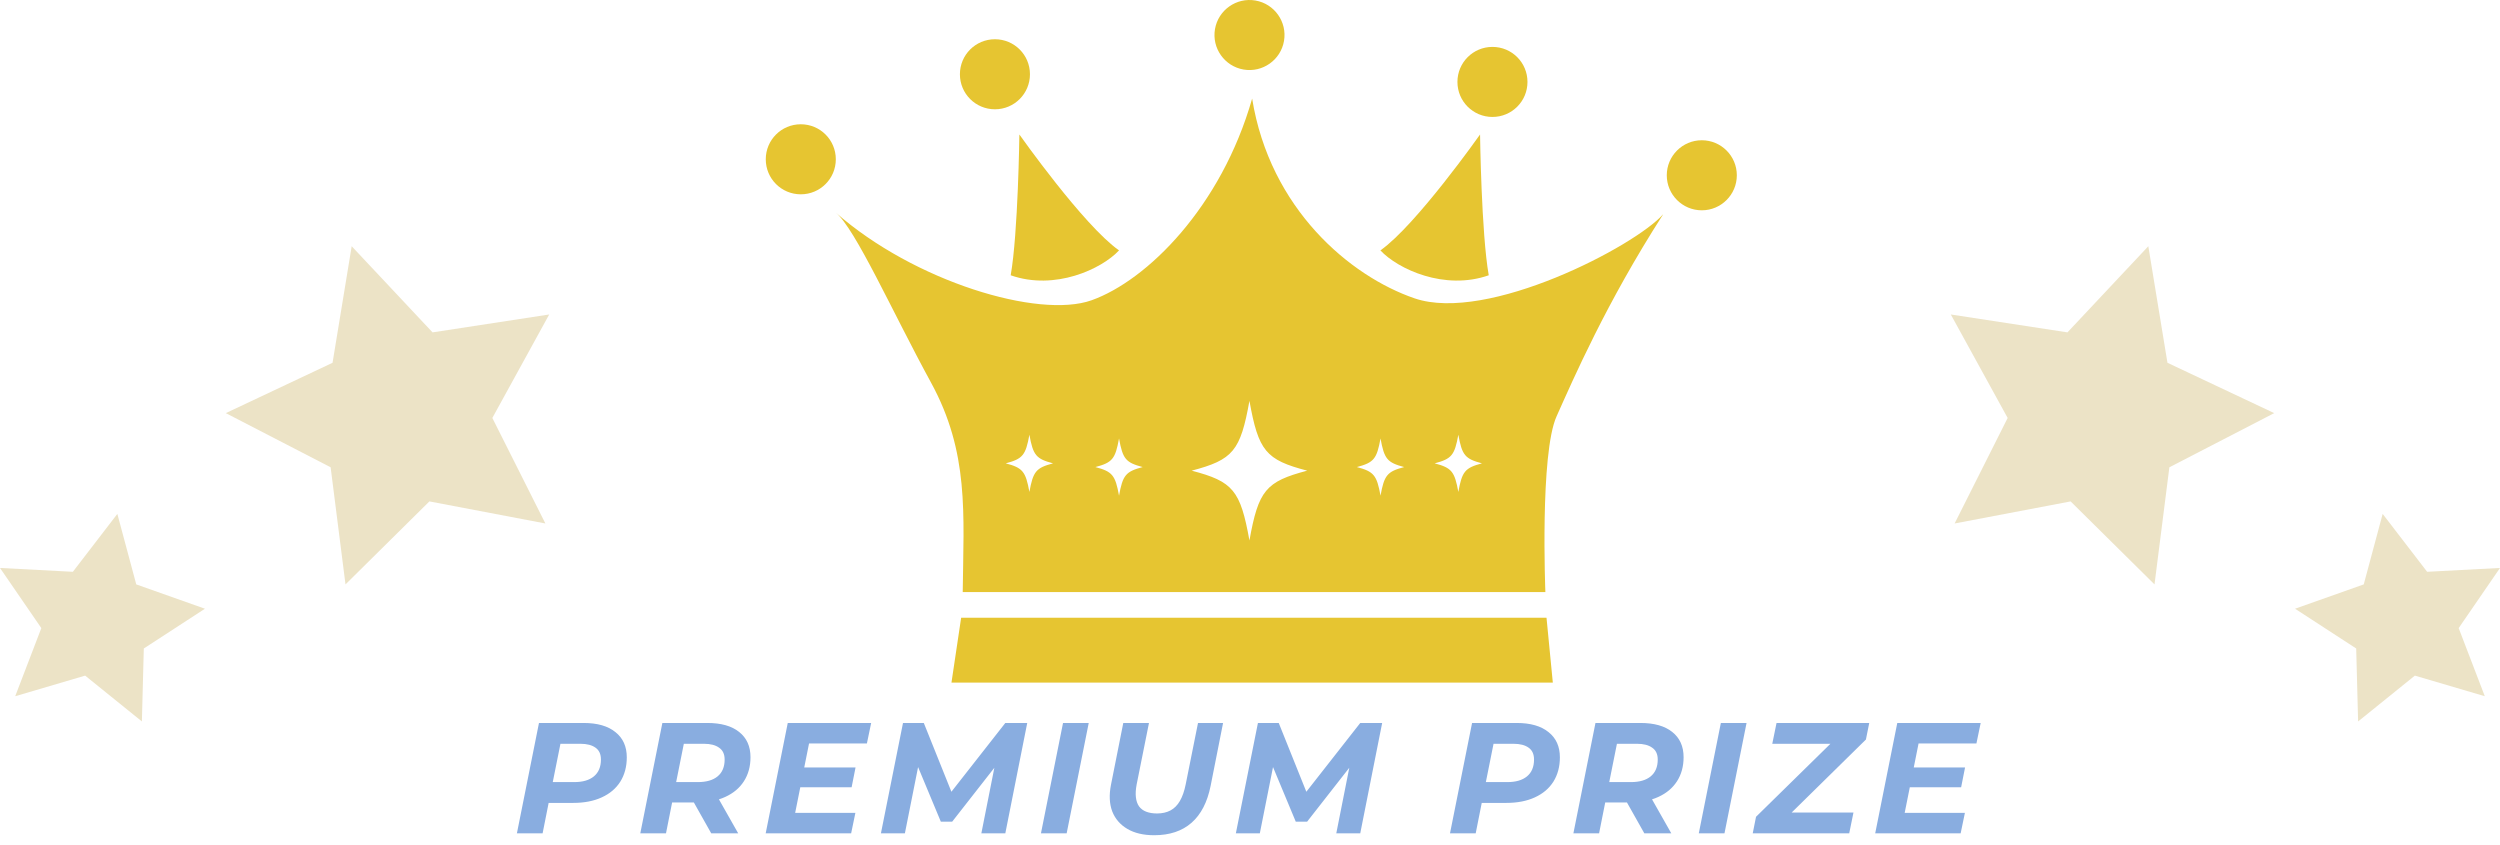 <svg width="222" height="75" viewBox="0 0 222 75" fill="none" xmlns="http://www.w3.org/2000/svg">
<path d="M10.42 45.635L12.1 51.895L18.2 54.055L12.77 57.585L12.6 64.065L7.56 59.995L1.35 61.825L3.67 55.775L0 50.435L6.47 50.775L10.42 45.635Z" fill="#ECE3C6"/>
<path d="M48.77 27.925L43.72 37.115L48.43 46.485L38.13 44.525L30.68 51.895L29.36 41.495L20.05 36.685L29.53 32.215L31.23 21.865L38.41 29.515L48.77 27.925Z" fill="#ECE3C6"/>
<path d="M90.52 11.955C90.52 11.955 90.41 20.685 89.75 24.445C93.67 25.825 97.82 23.895 99.37 22.235C96.22 20.025 90.53 11.955 90.53 11.955H90.52Z" fill="#E6C531"/>
<path d="M131.43 11.955C131.43 11.955 131.54 20.685 132.2 24.445C128.28 25.825 124.13 23.895 122.58 22.235C125.73 20.025 131.42 11.955 131.42 11.955H131.43Z" fill="#E6C531"/>
<path d="M114.02 3.635C113.73 5.325 112.12 6.465 110.43 6.175C108.74 5.885 107.6 4.275 107.89 2.585C108.18 0.895 109.79 -0.245 111.48 0.045C113.17 0.335 114.31 1.945 114.02 3.635Z" fill="#E6C531"/>
<path d="M135.64 7.275C135.64 8.995 134.25 10.385 132.53 10.385C130.81 10.385 129.42 8.995 129.42 7.275C129.42 5.555 130.81 4.165 132.53 4.165C134.25 4.165 135.64 5.555 135.64 7.275Z" fill="#E6C531"/>
<path d="M151.12 18.675C152.838 18.675 154.23 17.283 154.23 15.565C154.23 13.848 152.838 12.455 151.12 12.455C149.402 12.455 148.01 13.848 148.01 15.565C148.01 17.283 149.402 18.675 151.12 18.675Z" fill="#E6C531"/>
<path d="M91.46 6.595C91.46 8.315 90.07 9.705 88.35 9.705C86.63 9.705 85.24 8.315 85.24 6.595C85.24 4.875 86.63 3.485 88.35 3.485C90.07 3.485 91.46 4.875 91.46 6.595Z" fill="#E6C531"/>
<path d="M74.22 14.145C74.22 15.865 72.83 17.255 71.11 17.255C69.39 17.255 68 15.865 68 14.145C68 12.425 69.39 11.035 71.11 11.035C72.83 11.035 74.22 12.425 74.22 14.145Z" fill="#E6C531"/>
<path d="M137.89 60.615H84.49L85.35 54.855H137.33L137.89 60.615Z" fill="#E6C531"/>
<path d="M147.68 19.035C145.19 21.855 132.09 28.705 125.62 26.495C119.87 24.525 112.77 18.535 111.19 8.755C108.45 18.375 101.86 24.905 96.93 26.665C92.24 28.335 81.18 25.005 74.21 18.875C75.95 20.285 79.27 27.745 82.67 33.965C86.07 40.185 85.57 45.605 85.49 52.575H137.23C137.23 52.575 136.73 40.265 138.23 36.955C139.72 33.635 142.62 26.925 147.68 19.045V19.035ZM91.41 43.685C91.08 41.865 90.82 41.545 89.31 41.145C90.82 40.745 91.08 40.425 91.41 38.605C91.74 40.425 92 40.745 93.51 41.145C92 41.545 91.74 41.865 91.41 43.685ZM99.37 44.015C99.04 42.195 98.78 41.875 97.27 41.475C98.78 41.075 99.04 40.755 99.37 38.935C99.7 40.755 99.96 41.075 101.47 41.475C99.96 41.875 99.7 42.195 99.37 44.015ZM110.95 47.995C110.15 43.545 109.5 42.755 105.82 41.795C109.5 40.825 110.15 40.045 110.95 35.595C111.75 40.045 112.4 40.835 116.08 41.795C112.4 42.765 111.75 43.545 110.95 47.995ZM122.59 44.015C122.26 42.195 122 41.875 120.49 41.475C122 41.075 122.26 40.755 122.59 38.935C122.92 40.755 123.18 41.075 124.69 41.475C123.18 41.875 122.92 42.195 122.59 44.015ZM129.5 43.685C129.17 41.865 128.91 41.545 127.4 41.145C128.91 40.745 129.17 40.425 129.5 38.605C129.83 40.425 130.09 40.745 131.6 41.145C130.09 41.545 129.83 41.865 129.5 43.685Z" fill="#E6C531"/>
<path d="M211.58 45.635L209.9 51.895L203.8 54.055L209.23 57.585L209.4 64.065L214.44 59.995L220.65 61.825L218.33 55.775L222 50.435L215.53 50.775L211.58 45.635Z" fill="#ECE3C6"/>
<path d="M173.23 27.925L178.28 37.115L173.57 46.485L183.87 44.525L191.32 51.895L192.64 41.495L201.95 36.685L192.47 32.215L190.77 21.865L183.59 29.515L173.23 27.925Z" fill="#ECE3C6"/>
<path d="M45.901 74L47.861 64.2H51.823C53.046 64.2 53.989 64.471 54.651 65.012C55.323 65.544 55.659 66.291 55.659 67.252C55.659 68.073 55.468 68.792 55.085 69.408C54.703 70.015 54.152 70.481 53.433 70.808C52.724 71.135 51.879 71.298 50.899 71.298H47.721L48.925 70.262L48.183 74H45.901ZM48.869 70.528L48.071 69.45H50.997C51.744 69.45 52.322 69.282 52.733 68.946C53.153 68.601 53.363 68.101 53.363 67.448C53.363 66.972 53.205 66.622 52.887 66.398C52.57 66.165 52.122 66.048 51.543 66.048H48.785L49.989 64.942L48.869 70.528ZM56.858 74L58.818 64.2H62.808C64.031 64.2 64.974 64.466 65.636 64.998C66.308 65.53 66.644 66.277 66.644 67.238C66.644 68.059 66.448 68.773 66.056 69.38C65.674 69.977 65.123 70.439 64.404 70.766C63.695 71.093 62.855 71.256 61.884 71.256H58.692L59.882 70.262L59.14 74H56.858ZM63.158 74L61.156 70.444H63.536L65.552 74H63.158ZM59.826 70.528L59.042 69.45H61.968C62.724 69.45 63.308 69.282 63.718 68.946C64.138 68.601 64.348 68.101 64.348 67.448C64.348 66.972 64.185 66.622 63.858 66.398C63.541 66.165 63.093 66.048 62.514 66.048H59.756L60.946 64.942L59.826 70.528ZM71.255 68.148H75.973L75.623 69.912H70.905L71.255 68.148ZM70.611 72.18H75.959L75.581 74H67.993L69.953 64.2H77.359L76.981 66.02H71.843L70.611 72.18ZM78.226 74L80.186 64.2H82.034L84.82 71.144L83.84 71.13L89.272 64.2H91.218L89.272 74H87.144L88.446 67.434H88.88L84.554 72.964H83.546L81.236 67.42L81.656 67.462L80.354 74H78.226ZM92.437 74L94.397 64.2H96.679L94.719 74H92.437ZM102.491 74.168C101.539 74.168 100.745 73.981 100.111 73.608C99.476 73.235 99.028 72.717 98.767 72.054C98.515 71.382 98.477 70.593 98.655 69.688L99.747 64.2H102.029L100.937 69.646C100.853 70.085 100.829 70.467 100.867 70.794C100.904 71.121 100.997 71.391 101.147 71.606C101.305 71.821 101.52 71.979 101.791 72.082C102.061 72.185 102.379 72.236 102.743 72.236C103.2 72.236 103.597 72.147 103.933 71.97C104.269 71.793 104.549 71.513 104.773 71.13C104.997 70.747 105.169 70.253 105.291 69.646L106.383 64.2H108.609L107.503 69.786C107.213 71.233 106.649 72.325 105.809 73.062C104.969 73.799 103.863 74.168 102.491 74.168ZM109.744 74L111.704 64.2H113.552L116.338 71.144L115.358 71.13L120.79 64.2H122.736L120.79 74H118.662L119.964 67.434H120.398L116.072 72.964H115.064L112.754 67.42L113.174 67.462L111.872 74H109.744ZM128.76 74L130.72 64.2H134.682C135.904 64.2 136.847 64.471 137.51 65.012C138.182 65.544 138.518 66.291 138.518 67.252C138.518 68.073 138.326 68.792 137.944 69.408C137.561 70.015 137.01 70.481 136.292 70.808C135.582 71.135 134.738 71.298 133.758 71.298H130.58L131.784 70.262L131.042 74H128.76ZM131.728 70.528L130.93 69.45H133.856C134.602 69.45 135.181 69.282 135.592 68.946C136.012 68.601 136.222 68.101 136.222 67.448C136.222 66.972 136.063 66.622 135.746 66.398C135.428 66.165 134.98 66.048 134.402 66.048H131.644L132.848 64.942L131.728 70.528ZM139.717 74L141.677 64.2H145.667C146.89 64.2 147.832 64.466 148.495 64.998C149.167 65.53 149.503 66.277 149.503 67.238C149.503 68.059 149.307 68.773 148.915 69.38C148.532 69.977 147.982 70.439 147.263 70.766C146.554 71.093 145.714 71.256 144.743 71.256H141.551L142.741 70.262L141.999 74H139.717ZM146.017 74L144.015 70.444H146.395L148.411 74H146.017ZM142.685 70.528L141.901 69.45H144.827C145.583 69.45 146.166 69.282 146.577 68.946C146.997 68.601 147.207 68.101 147.207 67.448C147.207 66.972 147.044 66.622 146.717 66.398C146.4 66.165 145.952 66.048 145.373 66.048H142.615L143.805 64.942L142.685 70.528ZM150.852 74L152.812 64.2H155.094L153.134 74H150.852ZM155.642 74L155.936 72.53L163.384 65.222L163.58 66.048H157.378L157.756 64.2H165.988L165.694 65.67L158.26 72.978L158.064 72.152H164.588L164.21 74H155.642ZM169.78 68.148H174.498L174.148 69.912H169.43L169.78 68.148ZM169.136 72.18H174.484L174.106 74H166.518L168.478 64.2H175.884L175.506 66.02H170.368L169.136 72.18Z" fill="#89ADE0"/>
</svg>
